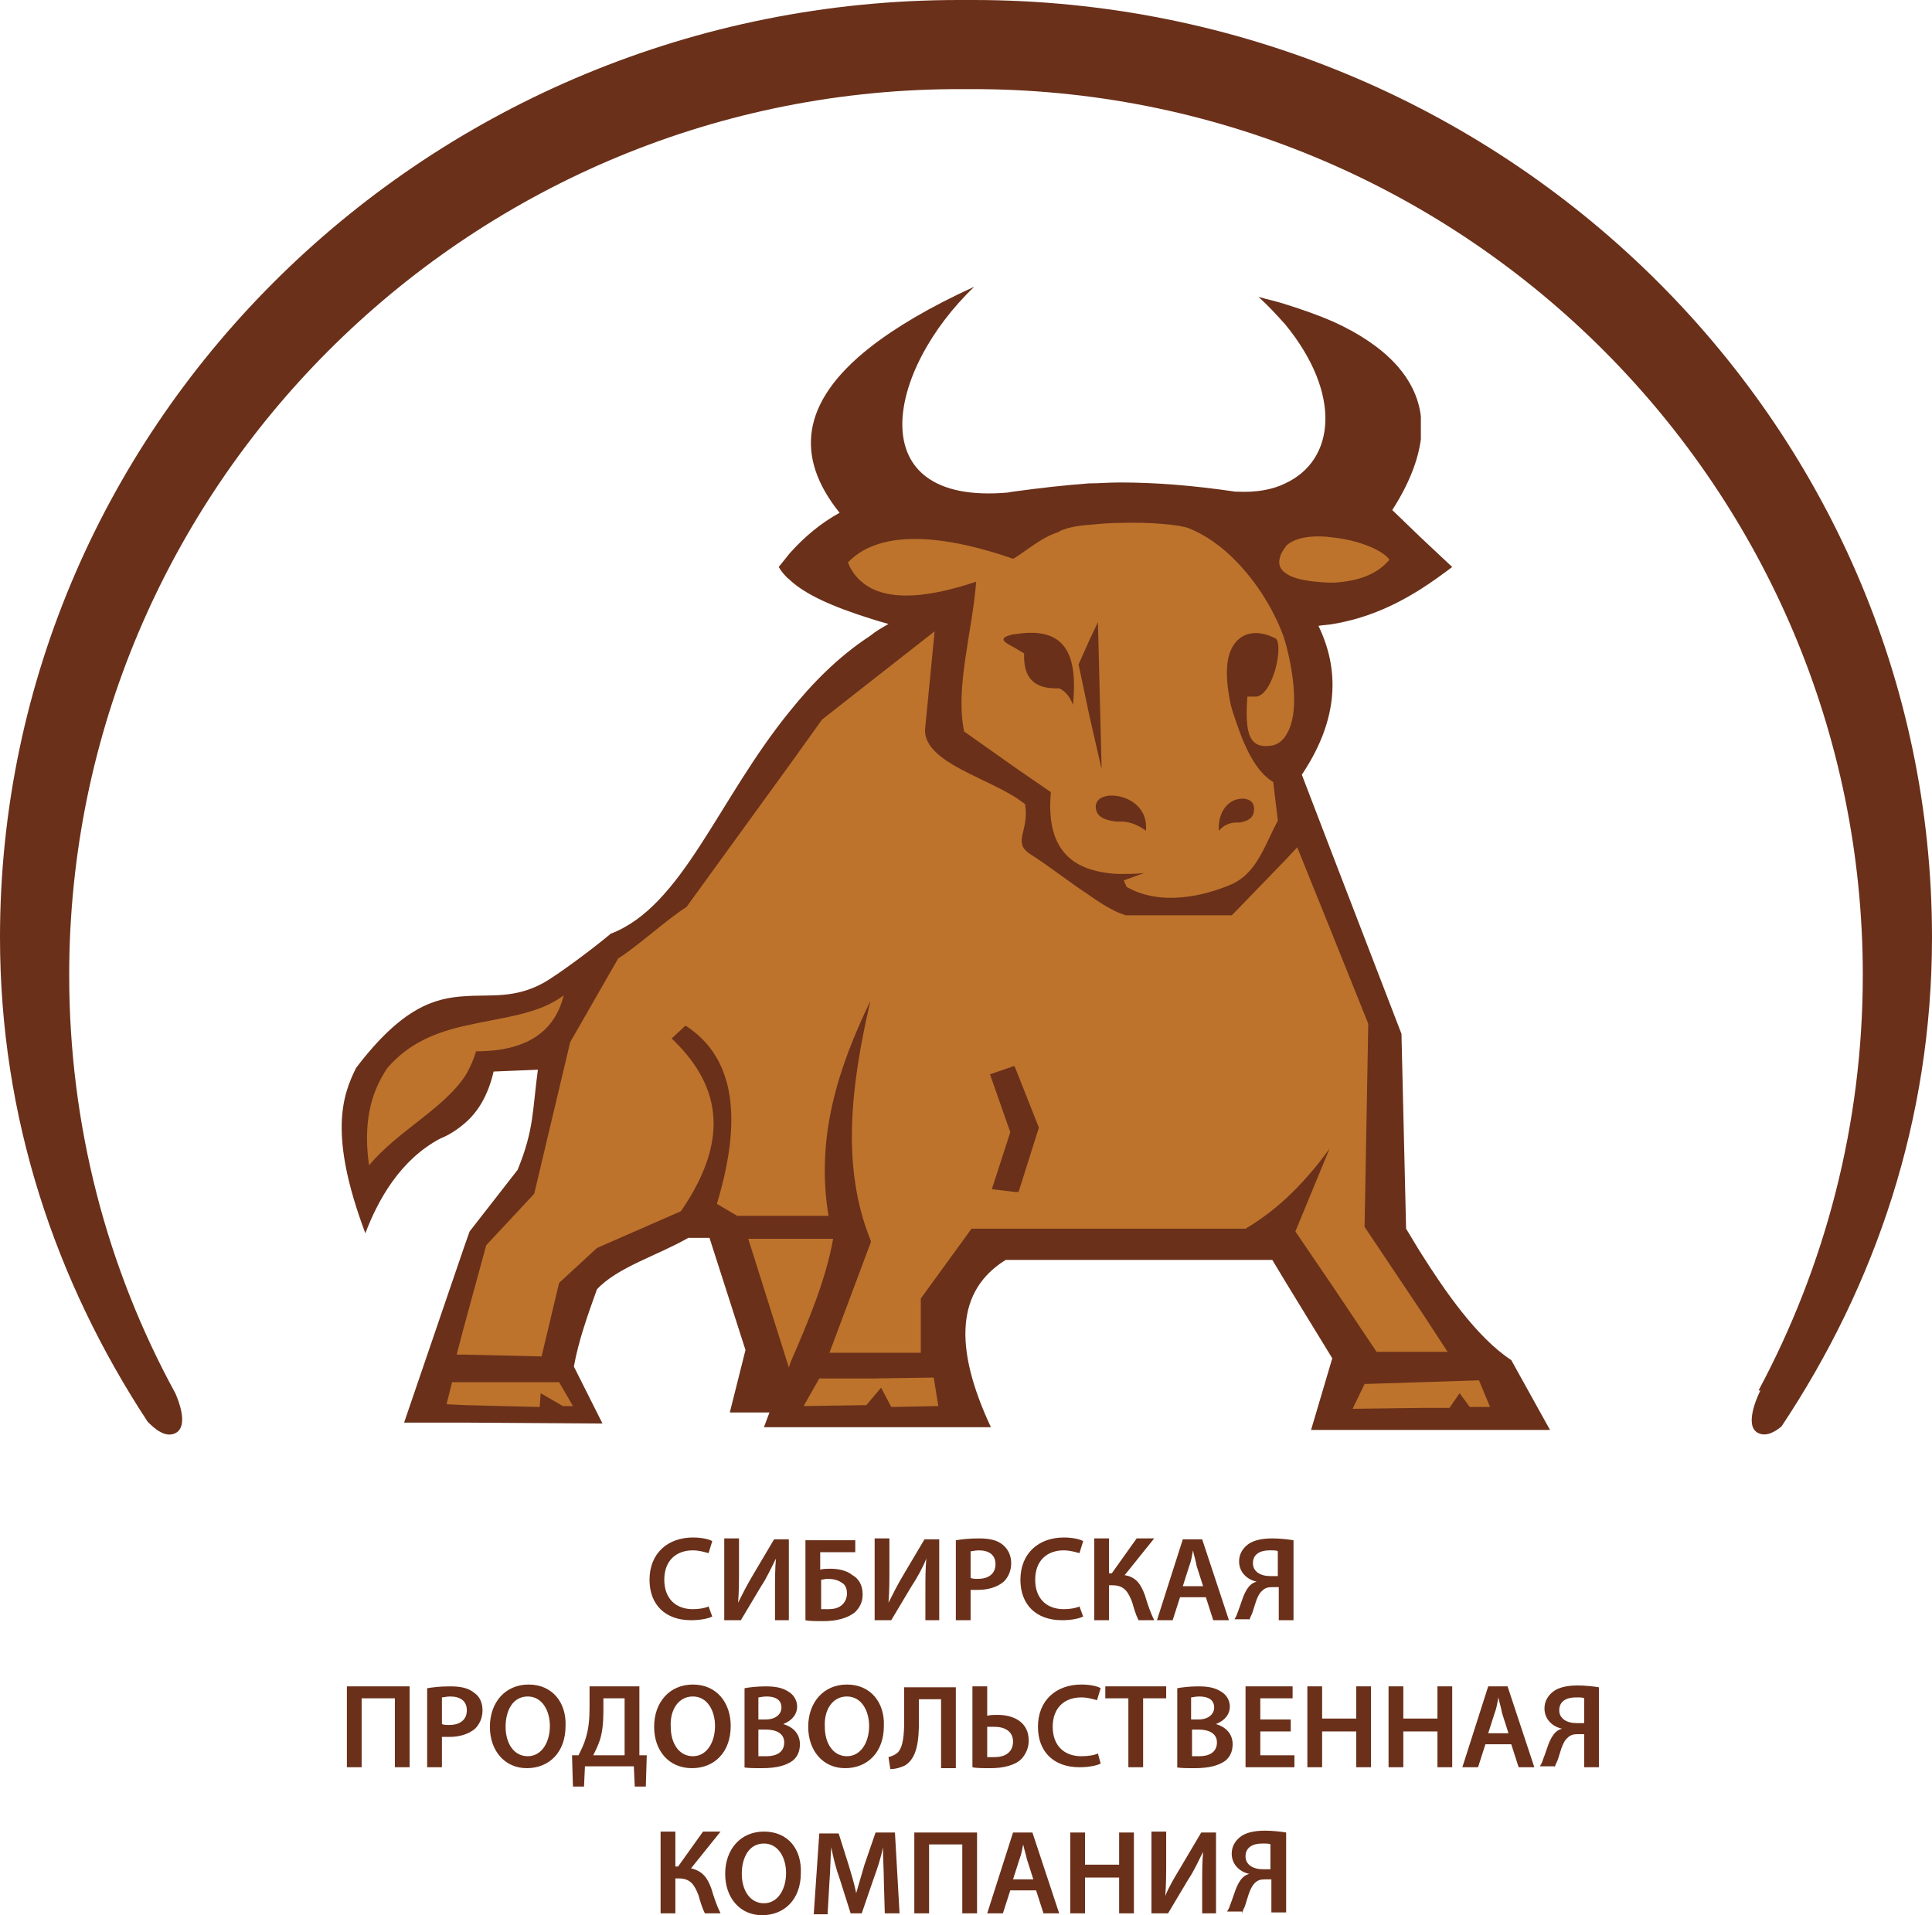 <?xml version="1.0" encoding="UTF-8"?> <svg xmlns="http://www.w3.org/2000/svg" width="115" height="114" viewBox="0 0 115 114" fill="none"> <path d="M57.939 0C57.775 0 57.665 0 57.5 0C57.335 0 57.225 0 57.061 0C25.592 0 0 25.054 0 55.797C0 66.518 3.295 76.255 8.787 84.625C9.117 84.953 9.83 85.664 10.489 85.281C11.203 84.844 10.654 83.421 10.435 82.929C6.371 75.49 4.119 67.011 4.119 58.039C4.119 29.102 27.679 5.525 56.676 5.306C56.951 5.306 57.225 5.306 57.5 5.306C57.775 5.306 58.049 5.306 58.324 5.306C87.376 5.525 110.881 29.102 110.881 58.039C110.881 66.956 108.629 75.38 104.675 82.765H104.785C104.785 82.765 103.742 84.789 104.62 85.281C105.115 85.555 105.664 85.227 106.048 84.898C111.65 76.474 115 66.628 115 55.797C115 25.054 89.408 0 57.939 0Z" fill="#6A301A"></path> <path fill-rule="evenodd" clip-rule="evenodd" d="M78.753 84.844L79.906 81.015L76.062 74.779L59.806 74.724L59.696 74.779C56.73 76.584 56.291 79.921 58.268 84.626L46.241 84.571C46.241 84.516 46.571 83.696 46.571 83.696H44.099L44.923 80.468L42.616 73.302H40.859L40.749 73.357C40.145 73.685 39.486 74.013 38.827 74.287C37.454 74.888 36.026 75.545 35.202 76.475L35.147 76.53L35.093 76.639C34.543 78.225 33.994 79.757 33.719 81.289L33.665 81.453L35.093 84.243L24.823 84.133L28.447 73.412L31.193 69.911C32.072 67.887 32.182 66.738 32.346 65.261C32.401 64.823 32.456 64.276 32.511 63.729L32.566 63.127L28.887 63.292L28.832 63.675C28.447 65.48 27.514 66.628 25.921 67.34C23.834 68.434 22.516 70.293 21.692 71.989C20.045 66.793 21.033 64.878 21.582 63.784C24.603 59.845 26.525 59.791 28.557 59.791C29.765 59.791 31.083 59.791 32.566 58.915C33.61 58.314 35.642 56.782 36.63 55.961C39.376 54.922 41.243 51.913 43.44 48.413C45.802 44.583 48.548 40.207 53.216 37.527L54.259 36.925L53.106 36.597C49.646 35.612 47.889 34.792 47.01 33.697C47.944 32.549 48.987 31.619 50.25 30.908L50.799 30.634L50.415 30.142C49.042 28.446 48.602 26.86 48.932 25.273C49.481 23.03 51.843 20.788 55.907 18.654C53.655 21.608 52.721 24.89 53.6 27.078C54.094 28.337 55.412 29.868 58.872 29.868C59.257 29.868 59.641 29.868 60.081 29.814C63.101 29.376 65.188 29.157 67.275 29.157C69.252 29.157 71.229 29.321 73.591 29.704H73.975C76.446 29.704 78.314 28.61 79.082 26.696C80.016 24.398 79.082 21.335 76.611 18.545C80.565 19.748 82.982 21.444 83.805 23.578C84.519 25.383 84.08 27.571 82.487 30.032L82.268 30.361L85.728 33.588C83.476 35.229 81.389 36.269 78.478 36.597L77.764 36.651L78.094 37.308C79.412 40.043 79.137 42.778 77.16 45.677L76.996 45.896L82.982 61.596L83.201 73.193L83.256 73.302C84.465 75.326 86.881 79.374 89.517 81.234L91.384 84.844H78.753Z" fill="#BD732C"></path> <path d="M87.485 83.749L86.881 82.928L86.277 83.803H84.629L80.511 83.858L81.225 82.381L84.629 82.272L88.034 82.162L88.694 83.749H87.485ZM77.106 73.301L79.138 68.377C78.314 69.526 77.435 70.511 76.556 71.331C75.788 72.042 74.964 72.644 74.14 73.136H73.591H66.671H64.859H60.355H57.829L54.809 77.294V80.521H51.788H49.372L51.788 74.066L51.843 73.902L51.788 73.738C50.086 69.471 50.635 64.658 51.788 59.68V59.625C49.866 63.618 48.548 67.721 49.317 72.371H47.01H43.88L42.672 71.659C44.374 66.025 43.44 62.743 40.804 61.047L39.98 61.813C42.672 64.384 43.66 67.557 40.53 72.097L35.532 74.285L33.28 76.364L32.237 80.74L27.569 80.631H27.184L27.569 79.154L28.942 74.121L31.798 71.058L33.94 62.032L36.795 57.054C38.004 56.288 39.651 54.756 40.859 53.991L47.01 45.512L48.932 42.831L51.788 40.589L55.632 37.58L55.083 43.214C54.754 45.184 58.214 46.113 60.3 47.372C60.575 47.536 60.795 47.7 61.014 47.864C61.289 49.45 60.246 50.107 61.289 50.818C62.497 51.584 63.651 52.514 64.749 53.225C65.353 53.662 65.957 54.045 66.561 54.319C66.726 54.373 66.836 54.428 67.001 54.483H73.316L73.536 54.264L76.501 51.201L77.216 50.435L79.357 55.741L81.444 60.938L81.225 73.027L84.629 78.114L86.167 80.467H84.629H81.939L79.412 76.692L77.106 73.301ZM53.051 83.749L52.447 82.6L51.843 83.311L51.568 83.639L47.834 83.694L48.768 82.053H51.843L55.578 81.998L55.852 83.694L53.051 83.749ZM46.955 81.397L44.539 73.738H47.065H49.591C49.152 76.2 48.108 78.661 47.065 81.068L46.955 81.397ZM33.5 83.694L32.182 82.928L32.127 83.749L27.679 83.639L26.58 83.585L26.91 82.272H27.734H33.28L34.104 83.694H33.5ZM28.338 62.579C28.173 63.126 27.953 63.618 27.679 64.056C26.361 66.025 23.725 67.283 21.967 69.362C21.638 67.064 21.967 65.15 23.066 63.563C24.329 62.087 25.976 61.43 27.734 61.047C29.875 60.555 32.072 60.391 33.555 59.242C33.006 61.485 31.248 62.579 28.338 62.579ZM51.843 35.009C51.239 34.681 50.745 34.188 50.47 33.477C50.855 33.094 51.294 32.766 51.843 32.547C53.765 31.727 56.676 32 60.3 33.258L60.41 33.204C61.344 32.602 62.003 32 62.992 31.672C63.321 31.453 64.035 31.289 64.914 31.234C65.463 31.18 66.067 31.125 66.726 31.125C68.483 31.07 70.241 31.234 70.79 31.453C71.724 31.836 72.712 32.492 73.646 33.477C74.744 34.626 75.733 36.103 76.392 37.853C76.447 38.072 76.556 38.346 76.611 38.619C76.996 40.151 77.325 42.448 76.611 43.652C76.447 43.98 76.172 44.254 75.788 44.363C74.36 44.636 74.085 43.706 74.25 41.464H74.799C75.788 41.3 76.392 38.455 75.952 38.017C75.129 37.58 74.25 37.525 73.646 38.127C73.042 38.729 72.822 39.877 73.261 41.956C73.371 42.394 73.536 42.831 73.646 43.16C74.36 45.238 75.074 46.113 75.788 46.551L76.062 48.849C75.348 50.161 74.909 51.693 73.646 52.459C73.536 52.514 73.371 52.623 73.206 52.678C71.778 53.279 69.142 53.991 67.055 52.787L66.891 52.404L68.099 51.967C67.605 52.021 67.165 52.021 66.726 52.021C66.067 52.021 65.463 51.912 64.914 51.748C62.992 51.146 62.333 49.505 62.552 47.153L60.41 45.676L57.39 43.542C56.841 40.917 57.884 37.58 58.104 34.626C55.303 35.556 53.216 35.72 51.843 35.009ZM76.337 32.821C76.392 32.711 76.501 32.602 76.556 32.492C77.106 31.945 78.259 31.836 79.412 32C80.84 32.164 82.268 32.711 82.707 33.313C82.103 34.024 81.17 34.571 79.412 34.681C79.302 34.681 79.193 34.681 79.083 34.681C77.874 34.626 76.996 34.462 76.556 34.134C76.117 33.86 76.007 33.422 76.337 32.821ZM89.957 80.959C87.87 79.591 85.948 76.747 84.629 74.668C84.245 74.066 83.971 73.574 83.696 73.136L83.421 61.539L79.357 50.982L77.49 46.113C79.467 43.16 79.906 40.206 78.479 37.252C78.808 37.197 79.083 37.197 79.357 37.142C81.279 36.814 82.927 36.103 84.575 35.063C85.179 34.681 85.783 34.243 86.442 33.751L84.575 32L82.872 30.359C83.861 28.827 84.41 27.405 84.575 26.147V24.779C84.3 22.482 82.488 20.567 79.357 19.145C78.479 18.762 77.545 18.434 76.501 18.106C76.007 17.942 75.458 17.832 74.909 17.668C75.513 18.215 76.007 18.762 76.501 19.309C79.906 23.467 79.467 27.405 76.501 28.773C75.733 29.156 74.744 29.32 73.646 29.265H73.536C70.9 28.882 68.758 28.718 66.616 28.718C66.012 28.718 65.408 28.773 64.804 28.773C63.376 28.882 61.893 29.046 60.3 29.265L59.971 29.32C51.129 30.086 52.777 22.044 57.994 17.066C55.358 18.27 53.326 19.473 51.788 20.677C47.614 23.959 47.34 27.241 49.976 30.523C48.877 31.125 47.889 31.945 47.01 32.93C46.791 33.204 46.571 33.477 46.351 33.751C46.516 34.024 46.736 34.298 47.01 34.517C47.944 35.392 49.536 36.103 51.788 36.814C52.118 36.923 52.502 37.033 52.886 37.142C52.502 37.361 52.118 37.58 51.788 37.853C49.866 39.111 48.328 40.698 47.01 42.339C42.727 47.59 40.64 53.936 36.356 55.577C35.312 56.452 33.335 57.929 32.402 58.476C30.644 59.461 29.216 59.187 27.679 59.297C25.866 59.406 23.944 59.953 21.198 63.563C20.375 65.205 19.551 67.557 21.747 73.41C22.516 71.386 23.834 69.034 26.196 67.776C26.745 67.557 27.239 67.229 27.679 66.846C28.448 66.189 29.052 65.205 29.381 63.782L32.017 63.673C31.688 66.08 31.798 67.229 30.809 69.635L27.953 73.301L27.624 74.231L24.054 84.679H27.624L35.862 84.733L34.159 81.342C34.434 79.81 34.983 78.278 35.532 76.747C36.74 75.434 39.157 74.723 40.969 73.683H42.232L44.374 80.357L43.44 84.077H45.802C45.692 84.35 45.582 84.679 45.472 84.952H47.065H51.843H58.982C56.731 80.138 56.95 76.802 59.861 74.996H60.355H64.859H66.671H73.591H75.733L76.556 76.364L79.302 80.85L78.039 85.116H79.412H84.629H92.263L89.957 80.959Z" fill="#6A301A"></path> <path d="M65.573 45.786L65.353 37.033L64.859 38.073L64.2 39.55L64.859 42.668L65.573 45.786ZM60.41 38.565C60.575 38.674 60.795 38.784 60.96 38.893C60.905 40.37 61.564 41.026 63.047 40.972C63.431 41.136 63.706 41.519 63.87 41.956C64.145 39.112 63.541 37.252 60.465 37.744C60.301 37.744 60.136 37.799 59.971 37.854C59.422 38.073 59.916 38.291 60.41 38.565ZM65.243 48.193C65.353 48.739 66.012 48.849 66.452 48.904C66.561 48.904 66.616 48.904 66.726 48.904C67.275 48.904 67.77 49.123 68.209 49.451C68.319 48.302 67.55 47.645 66.726 47.427C65.902 47.208 65.079 47.481 65.243 48.193ZM73.811 48.958C74.085 48.904 74.58 48.794 74.635 48.302C74.744 47.645 74.195 47.427 73.591 47.591C73.042 47.755 72.493 48.357 72.548 49.451C72.822 49.123 73.207 48.958 73.591 48.958C73.646 48.958 73.756 48.958 73.811 48.958ZM60.41 63.509L61.838 67.12L60.63 70.949H60.41L59.038 70.785L60.136 67.393L58.928 63.947L60.356 63.455L60.41 63.509Z" fill="#6A301A"></path> <path d="M75.622 111.265C75.512 111.265 75.348 111.265 75.183 111.265C74.579 111.265 74.139 110.992 74.139 110.499C74.139 109.952 74.579 109.734 75.128 109.734C75.403 109.734 75.567 109.734 75.622 109.788V111.265ZM73.92 113.891C73.975 113.727 74.029 113.617 74.084 113.508C74.249 113.07 74.359 112.414 74.689 112.086C74.853 111.922 75.018 111.867 75.293 111.867H75.677V113.836H76.556V109.077C76.226 109.022 75.732 108.968 75.293 108.968C74.689 108.968 74.139 109.077 73.81 109.351C73.535 109.569 73.316 109.898 73.316 110.335C73.316 110.992 73.81 111.429 74.359 111.539C74.194 111.593 74.084 111.648 73.975 111.757C73.59 112.14 73.48 112.742 73.261 113.289C73.206 113.453 73.151 113.617 73.041 113.781H73.92V113.891ZM68.538 109.077V113.891H69.526L70.734 111.867C71.064 111.375 71.338 110.773 71.613 110.226C71.558 110.828 71.558 111.484 71.558 112.195V113.891H72.382V109.077H71.503L70.24 111.21C69.911 111.757 69.581 112.305 69.361 112.852C69.416 112.195 69.416 111.484 69.416 110.718V109.022H68.538V109.077ZM63.705 109.077V113.891H64.584V111.757H66.615V113.891H67.494V109.077H66.615V110.992H64.584V109.077H63.705ZM60.3 111.867L60.684 110.663C60.794 110.39 60.849 110.062 60.904 109.788C60.959 110.062 61.069 110.39 61.124 110.663L61.508 111.867H60.3ZM61.673 112.523L62.112 113.891H63.046L61.453 109.077H60.3L58.762 113.891H59.696L60.135 112.523H61.673ZM54.423 109.077V113.891H55.302V109.788H57.279V113.891H58.158V109.077H54.423ZM52.666 113.891H53.545L53.27 109.077H52.117L51.458 110.992C51.293 111.539 51.128 112.14 50.964 112.687C50.854 112.14 50.689 111.593 50.524 111.046L49.92 109.132H48.767L48.437 113.946H49.261L49.371 112.031C49.426 111.375 49.426 110.609 49.481 109.952C49.591 110.554 49.755 111.21 49.975 111.812L50.634 113.891H51.293L52.007 111.812C52.227 111.21 52.446 110.554 52.556 109.952C52.556 110.609 52.611 111.375 52.611 111.976L52.666 113.891ZM45.472 109.734C46.35 109.734 46.79 110.609 46.79 111.484C46.79 112.469 46.295 113.289 45.472 113.289C44.648 113.289 44.154 112.523 44.154 111.539C44.154 110.554 44.593 109.734 45.472 109.734ZM45.472 109.022C44.099 109.022 43.165 110.062 43.165 111.539C43.165 112.961 44.044 114 45.362 114C46.68 114 47.669 113.07 47.669 111.484C47.723 110.062 46.9 109.022 45.472 109.022ZM39.321 109.077V113.891H40.2V111.812H40.419C41.133 111.812 41.353 112.25 41.572 112.797C41.682 113.18 41.792 113.563 41.957 113.891H42.891C42.671 113.453 42.506 112.961 42.341 112.414C42.122 111.812 41.847 111.375 41.133 111.21L42.891 109.022H41.847L40.364 111.101H40.2V109.022H39.321V109.077ZM94.295 102.567C94.185 102.567 94.02 102.567 93.855 102.567C93.251 102.567 92.812 102.294 92.812 101.802C92.812 101.255 93.251 101.036 93.8 101.036C94.075 101.036 94.24 101.036 94.295 101.091V102.567ZM92.537 105.193C92.592 105.029 92.647 104.92 92.702 104.81C92.867 104.373 92.977 103.716 93.306 103.443C93.471 103.279 93.635 103.224 93.91 103.224H94.295V105.193H95.173V100.434C94.844 100.379 94.35 100.325 93.91 100.325C93.306 100.325 92.757 100.434 92.427 100.708C92.153 100.926 91.933 101.255 91.933 101.692C91.933 102.349 92.427 102.786 92.977 102.896C92.812 102.95 92.702 103.005 92.592 103.115C92.208 103.497 92.098 104.099 91.878 104.646C91.823 104.81 91.768 104.974 91.659 105.138H92.537V105.193ZM88.583 103.169L88.968 101.966C89.077 101.692 89.132 101.364 89.187 101.036C89.242 101.309 89.352 101.638 89.407 101.966L89.791 103.169H88.583ZM89.956 103.826L90.395 105.193H91.329L89.736 100.379H88.583L87.045 105.193H87.979L88.418 103.826H89.956ZM82.652 100.379V105.193H83.531V103.06H85.562V105.193H86.441V100.379H85.562V102.294H83.531V100.379H82.652ZM77.819 100.379V105.193H78.698V103.06H80.73V105.193H81.608V100.379H80.73V102.294H78.698V100.379H77.819ZM76.83 102.349H75.018V101.091H76.94V100.379H74.139V105.193H77.05V104.482H75.018V103.06H76.83V102.349ZM70.899 102.95H71.338C71.943 102.95 72.437 103.169 72.437 103.716C72.437 104.318 71.943 104.537 71.393 104.537C71.174 104.537 71.064 104.537 70.954 104.537V102.95H70.899ZM70.899 101.036C71.009 101.036 71.119 100.981 71.393 100.981C71.943 100.981 72.272 101.2 72.272 101.638C72.272 102.02 71.943 102.349 71.338 102.349H70.899V101.036ZM70.02 105.193C70.24 105.248 70.625 105.248 71.119 105.248C71.998 105.248 72.547 105.084 72.931 104.81C73.206 104.591 73.371 104.263 73.371 103.826C73.371 103.169 72.931 102.786 72.382 102.622C72.931 102.403 73.206 102.02 73.206 101.583C73.206 101.2 72.986 100.872 72.712 100.708C72.382 100.489 71.998 100.379 71.338 100.379C70.844 100.379 70.35 100.434 70.075 100.489V105.193H70.02ZM67.165 105.193H68.043V101.091H69.416V100.379H65.792V101.091H67.165V105.193ZM65.352 104.373C65.133 104.482 64.748 104.537 64.364 104.537C63.32 104.537 62.661 103.88 62.661 102.786C62.661 101.638 63.375 101.036 64.364 101.036C64.748 101.036 65.078 101.145 65.297 101.2L65.517 100.489C65.352 100.379 64.913 100.27 64.364 100.27C62.881 100.27 61.783 101.2 61.783 102.786C61.783 104.263 62.716 105.193 64.254 105.193C64.858 105.193 65.297 105.084 65.517 104.974L65.352 104.373ZM58.762 102.786C58.927 102.786 59.037 102.786 59.202 102.786C59.806 102.786 60.3 103.06 60.3 103.662C60.3 104.318 59.806 104.591 59.202 104.591C59.037 104.591 58.872 104.591 58.762 104.591V102.786ZM57.883 100.379V105.193C58.103 105.248 58.487 105.248 58.982 105.248C59.696 105.248 60.465 105.084 60.849 104.646C61.069 104.373 61.233 104.044 61.233 103.607C61.233 102.513 60.355 102.075 59.366 102.075C59.202 102.075 58.927 102.075 58.762 102.13V100.379H57.883ZM53.819 100.379V102.458C53.819 103.224 53.764 103.99 53.435 104.318C53.325 104.427 53.105 104.537 52.886 104.591L52.996 105.303C53.325 105.303 53.655 105.193 53.874 105.084C54.588 104.646 54.698 103.607 54.698 102.458V101.145H56.016V105.248H56.895V100.434H53.819V100.379ZM50.414 100.981C51.293 100.981 51.733 101.856 51.733 102.732C51.733 103.716 51.238 104.537 50.414 104.537C49.591 104.537 49.096 103.771 49.096 102.786C49.041 101.802 49.536 100.981 50.414 100.981ZM50.414 100.27C49.041 100.27 48.108 101.309 48.108 102.786C48.108 104.209 48.986 105.248 50.305 105.248C51.623 105.248 52.611 104.318 52.611 102.732C52.666 101.364 51.842 100.27 50.414 100.27ZM45.142 102.95H45.582C46.186 102.95 46.68 103.169 46.68 103.716C46.68 104.318 46.186 104.537 45.636 104.537C45.417 104.537 45.307 104.537 45.142 104.537V102.95ZM45.142 101.036C45.252 101.036 45.362 100.981 45.636 100.981C46.186 100.981 46.515 101.2 46.515 101.638C46.515 102.02 46.186 102.349 45.582 102.349H45.142V101.036ZM44.264 105.193C44.483 105.248 44.868 105.248 45.362 105.248C46.241 105.248 46.79 105.084 47.174 104.81C47.449 104.591 47.614 104.263 47.614 103.826C47.614 103.169 47.174 102.786 46.625 102.622C47.174 102.403 47.449 102.02 47.449 101.583C47.449 101.2 47.229 100.872 46.955 100.708C46.625 100.489 46.241 100.379 45.582 100.379C45.087 100.379 44.593 100.434 44.318 100.489V105.193H44.264ZM41.243 100.981C42.122 100.981 42.561 101.856 42.561 102.732C42.561 103.716 42.067 104.537 41.243 104.537C40.419 104.537 39.925 103.771 39.925 102.786C39.87 101.802 40.364 100.981 41.243 100.981ZM41.243 100.27C39.87 100.27 38.936 101.309 38.936 102.786C38.936 104.209 39.815 105.248 41.188 105.248C42.506 105.248 43.495 104.318 43.495 102.732C43.495 101.364 42.671 100.27 41.243 100.27ZM35.916 101.091H37.179V104.482H35.312C35.422 104.263 35.586 103.935 35.696 103.607C35.861 103.115 35.916 102.513 35.916 101.856V101.091ZM35.092 100.379V101.638C35.092 102.349 35.037 102.896 34.872 103.443C34.763 103.826 34.598 104.154 34.433 104.482H34.049L34.103 106.342H34.763L34.818 105.138H37.728L37.783 106.342H38.442L38.497 104.482H38.058V100.379H35.092ZM31.413 100.981C32.291 100.981 32.731 101.856 32.731 102.732C32.731 103.716 32.236 104.537 31.413 104.537C30.589 104.537 30.095 103.771 30.095 102.786C30.095 101.802 30.534 100.981 31.413 100.981ZM31.467 100.27C30.095 100.27 29.161 101.309 29.161 102.786C29.161 104.209 30.04 105.248 31.358 105.248C32.676 105.248 33.664 104.318 33.664 102.732C33.719 101.364 32.895 100.27 31.467 100.27ZM26.305 101.036C26.415 101.036 26.58 100.981 26.799 100.981C27.404 100.981 27.788 101.255 27.788 101.802C27.788 102.349 27.404 102.677 26.744 102.677C26.58 102.677 26.415 102.677 26.305 102.622V101.036ZM25.426 105.193H26.305V103.388C26.415 103.388 26.58 103.388 26.744 103.388C27.349 103.388 27.898 103.224 28.282 102.896C28.557 102.622 28.721 102.239 28.721 101.802C28.721 101.364 28.557 100.981 28.227 100.762C27.898 100.489 27.458 100.379 26.799 100.379C26.195 100.379 25.756 100.434 25.426 100.489V105.193ZM20.648 100.379V105.193H21.527V101.091H23.504V105.193H24.383V100.379H20.648ZM76.061 93.815C75.952 93.815 75.787 93.815 75.622 93.815C75.018 93.815 74.579 93.542 74.579 93.049C74.579 92.502 75.018 92.283 75.567 92.283C75.842 92.283 76.007 92.283 76.061 92.338V93.815ZM74.359 96.441C74.414 96.277 74.469 96.167 74.524 96.058C74.689 95.62 74.798 94.964 75.128 94.69C75.293 94.526 75.457 94.472 75.732 94.472H76.117V96.441H76.995V91.682C76.666 91.627 76.171 91.572 75.732 91.572C75.128 91.572 74.579 91.682 74.249 91.955C73.975 92.174 73.755 92.502 73.755 92.94C73.755 93.596 74.249 94.034 74.798 94.143C74.634 94.198 74.524 94.253 74.414 94.362C74.029 94.745 73.92 95.347 73.7 95.894C73.645 96.058 73.59 96.222 73.48 96.386H74.359V96.441ZM70.405 94.417L70.789 93.213C70.899 92.94 70.954 92.612 71.009 92.283C71.064 92.557 71.174 92.885 71.229 93.213L71.613 94.417H70.405ZM71.778 95.073L72.217 96.441H73.151L71.558 91.627H70.405L68.867 96.441H69.801L70.24 95.073H71.778ZM65.133 91.627V96.441H66.011V94.362H66.231C66.945 94.362 67.165 94.8 67.384 95.347C67.494 95.73 67.604 96.113 67.769 96.441H68.702C68.483 96.003 68.318 95.511 68.153 94.964C67.933 94.362 67.659 93.87 66.945 93.76L68.702 91.572H67.659L66.176 93.651H66.011V91.572H65.133V91.627ZM64.254 95.62C64.034 95.73 63.65 95.784 63.32 95.784C62.277 95.784 61.618 95.128 61.618 94.034C61.618 92.885 62.332 92.283 63.32 92.283C63.705 92.283 64.034 92.393 64.254 92.448L64.474 91.736C64.309 91.627 63.87 91.518 63.32 91.518C61.838 91.518 60.739 92.448 60.739 94.034C60.739 95.511 61.673 96.441 63.211 96.441C63.815 96.441 64.254 96.331 64.474 96.222L64.254 95.62ZM57.774 92.338C57.883 92.338 58.048 92.283 58.268 92.283C58.872 92.283 59.256 92.557 59.256 93.104C59.256 93.651 58.872 93.979 58.213 93.979C58.048 93.979 57.883 93.979 57.774 93.924V92.338ZM56.895 96.441H57.774V94.636C57.883 94.636 58.048 94.636 58.213 94.636C58.817 94.636 59.366 94.472 59.751 94.143C60.025 93.87 60.19 93.487 60.19 93.049C60.19 92.612 60.025 92.229 59.696 91.955C59.366 91.682 58.927 91.572 58.268 91.572C57.664 91.572 57.224 91.627 56.895 91.682V96.441ZM52.062 91.627V96.441H53.05L54.259 94.417C54.588 93.924 54.918 93.323 55.138 92.776C55.083 93.377 55.083 94.034 55.083 94.745V96.441H55.906V91.627H55.028L53.764 93.76C53.435 94.307 53.16 94.854 52.886 95.401C52.941 94.745 52.941 94.034 52.941 93.268V91.572H52.062V91.627ZM48.822 94.034C48.986 94.034 49.096 93.979 49.261 93.979C49.536 93.979 49.865 94.034 50.085 94.198C50.305 94.307 50.414 94.526 50.414 94.854C50.414 95.128 50.305 95.347 50.14 95.511C49.92 95.73 49.591 95.784 49.316 95.784C49.151 95.784 48.986 95.784 48.877 95.784V94.034H48.822ZM47.943 91.627V96.441C48.163 96.496 48.547 96.496 49.041 96.496C49.755 96.496 50.469 96.331 50.909 95.948C51.183 95.675 51.348 95.347 51.348 94.909C51.348 94.362 51.128 93.979 50.744 93.76C50.414 93.487 49.92 93.377 49.426 93.377C49.261 93.377 48.986 93.377 48.822 93.432V92.393H50.909V91.682H47.943V91.627ZM43.11 91.627V96.441H44.099L45.307 94.417C45.636 93.924 45.911 93.323 46.186 92.776C46.131 93.377 46.131 94.034 46.131 94.745V96.441H46.955V91.627H46.076L44.813 93.76C44.483 94.307 44.209 94.854 43.934 95.401C43.989 94.745 43.989 94.034 43.989 93.268V91.572H43.11V91.627ZM42.177 95.62C41.957 95.73 41.572 95.784 41.243 95.784C40.2 95.784 39.541 95.128 39.541 94.034C39.541 92.885 40.255 92.283 41.243 92.283C41.627 92.283 41.957 92.393 42.177 92.448L42.396 91.736C42.231 91.627 41.792 91.518 41.243 91.518C39.76 91.518 38.662 92.448 38.662 94.034C38.662 95.511 39.595 96.441 41.133 96.441C41.737 96.441 42.177 96.331 42.396 96.222L42.177 95.62Z" fill="#6A301A"></path> </svg> 